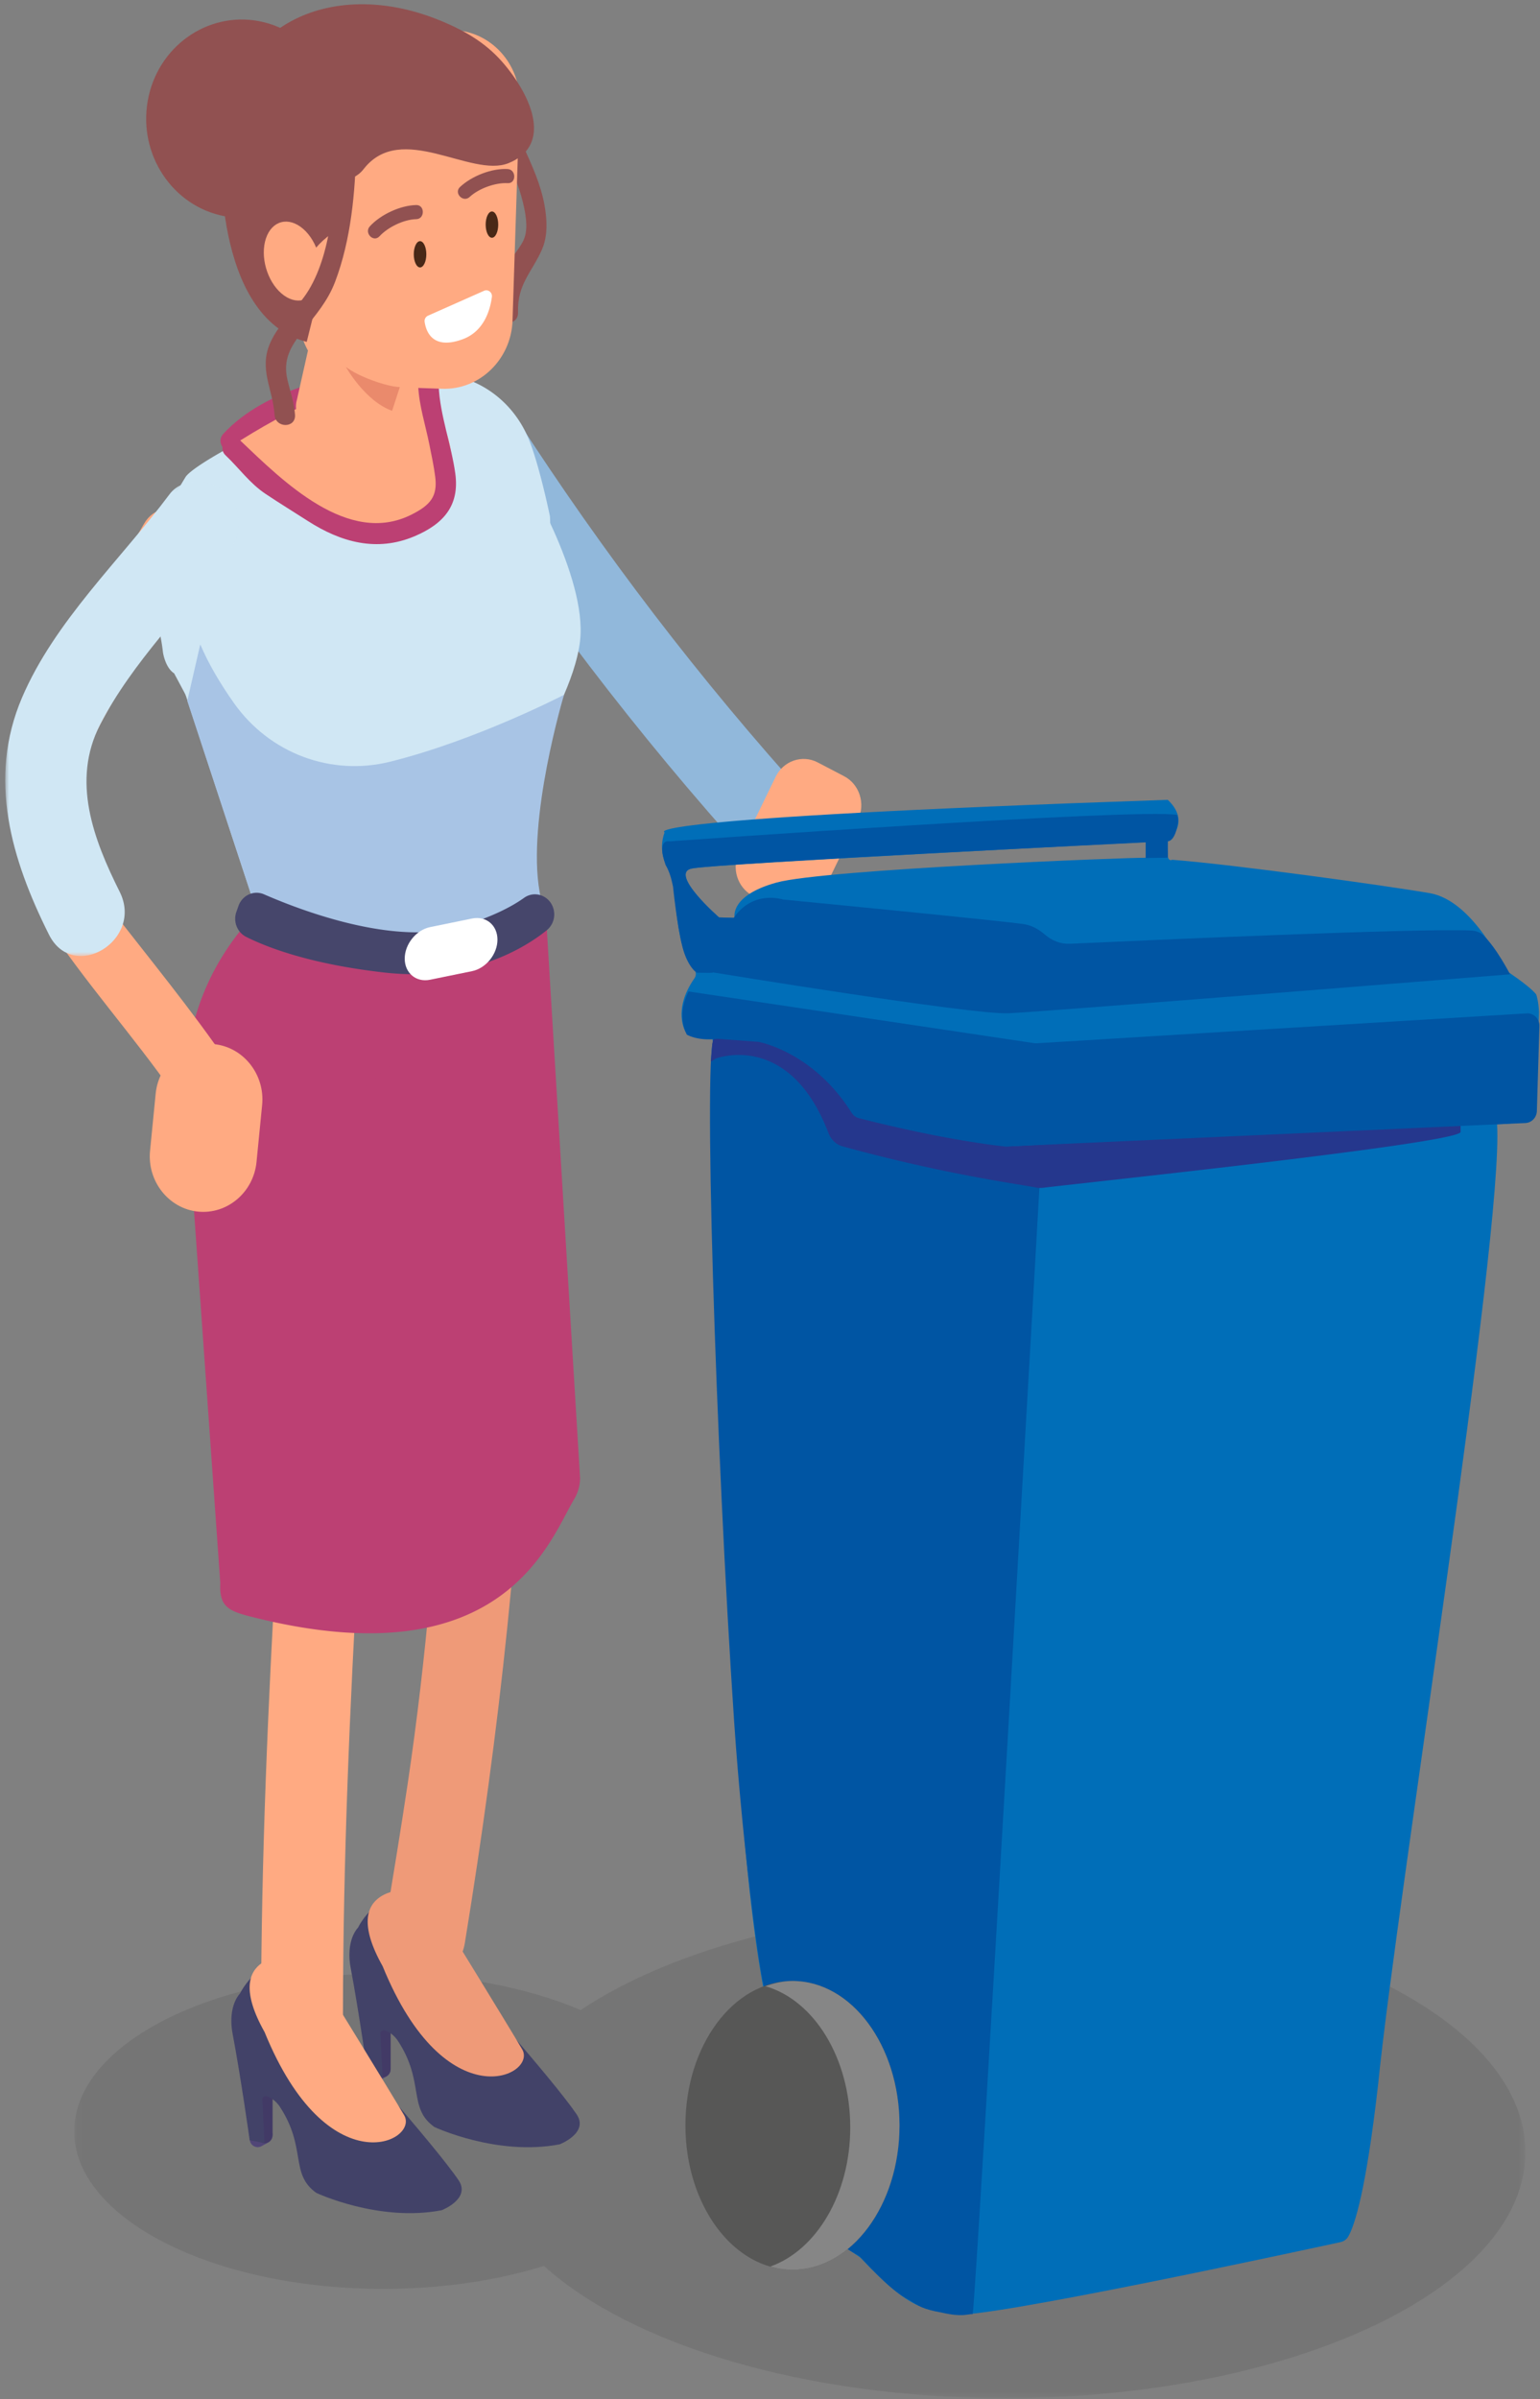 <svg xmlns="http://www.w3.org/2000/svg" xmlns:xlink="http://www.w3.org/1999/xlink" width="201" height="313"><rect width="100%" height="100%" fill="#808080" stroke="none"/><defs><path id="a" d="M.041.153h189.41v64.18H.042z"/><path id="c" d="M0 .162h30.513v61.874H0z"/></defs><g fill="none" fill-rule="evenodd"><g transform="translate(9.646 248.549)"><mask id="b" fill="#fff"><use xlink:href="#a"/></mask><path fill="#1A1A1A" fill-opacity=".1" d="M121.558.153C98.676.153 78.44 5.503 66.14 13.7c-6.988-2.957-15.964-4.736-25.757-4.736-22.28 0-40.342 9.205-40.342 20.559 0 11.354 18.062 20.559 40.342 20.559 7.682 0 14.86-1.095 20.972-2.994 11.336 10.25 34.04 17.246 60.203 17.246 37.497 0 67.894-14.367 67.894-32.09 0-17.724-30.397-32.09-67.894-32.09" mask="url(#b)"/></g><path fill="#91B8DB" d="M58.034 59.98c11.982 18.557 25.086 35.772 39.818 52.062 4.714 5.212 12.26-2.634 7.557-7.835-14.123-15.616-26.66-32.028-38.146-49.82-3.807-5.895-13.068-.356-9.229 5.592"/><path fill="#BC4073" d="M31.046 58.548c5.002-5.395 14.525-7.46 21.461-7.336 1.72.03 1.72-2.74 0-2.77-7.61-.135-17.869 2.234-23.35 8.147-1.192 1.286.695 3.247 1.89 1.959"/><path fill="#514677" d="M49.525 271.418l.894-.484c.509-.275.707-.933.442-1.461a1.03 1.03 0 0 0-1.41-.458l-.894.484c-.51.276-.708.934-.44 1.461.265.528.899.734 1.408.458"/><path fill="#423A66" d="M50.988 269.937v-4.908c0-.595-.47-1.083-1.045-1.083s-1.044.488-1.044 1.083v4.908c0 .596.47 1.082 1.044 1.083.574 0 1.045-.487 1.045-1.083"/><path fill="#424268" d="M45.775 256.793c1.057 5.567 2.223 13.84 2.223 13.84l1.945.387-.307-5.788c.234-.862 1.66.075 2.265.988 3.578 5.408 1.29 8.801 4.796 11.289 0 0 8.153 3.838 16.355 2.26 0 0 3.861-1.488 2.198-3.93-3.273-4.804-15.35-18.164-17.71-21.307l-.642-.21-4.323-7.189c-1.631-.487-4.676 2.029-5.834 4.344-.966 1.08-1.404 3.005-.966 5.316"/><path fill="#EF9A78" d="M53.69 246.517l3.631 3.118s9.112 14.79 10.835 17.745c2 3.43-9.978 9.343-18.213-10.848-6.004-10.66 3.746-10.015 3.746-10.015"/><path fill="#EF9A78" d="M58.394 130.863c.481 33.933-.26 68.77-5.175 101.805-.888 5.973-1.88 11.928-2.854 17.886-1.14 6.973 9.158 9.971 10.306 2.945 4.494-27.494 7.543-54.882 8.264-82.791.342-13.279.335-26.563.147-39.845-.1-7.122-10.789-7.144-10.688 0"/><path fill="#FFAA82" d="M39.798 142.33c-2.212 40.09-5.69 80.216-5.724 120.398-.006 7.129 10.682 7.14 10.688 0 .034-40.182 3.512-80.308 5.724-120.398.392-7.124-10.297-7.1-10.688 0"/><path fill="#BC4073" d="M24.169 146.891c1.442 20.716 14.225 22.806 27.126 15.084 12.902-7.721 20.077-25.294 20.077-40.735 0 0-7.175-22.906-20.077-15.185-12.901 7.721-28.8 16.782-27.126 40.836"/><path fill="#D0E7F4" d="M68.143 61.296s8.543 13.918 7.567 22.313c-.62 5.343-4.338 11.35-4.881 13.06-4.445 13.998-1.99 18.236-2.47 22.11 0 0-2.962 13.313-34.665.73L20.381 78.956l47.762-17.66z"/><path fill="#D0E7F4" d="M22.726 87.849c-1.166-.742-1.454-2.724-1.454-2.724-.807-7.228-4.641-10.513 2.946-22.888 1.22-1.988 17.816-10.905 30.29-13.242 6.046-1.133 12.024 2.356 14.463 8.201 1.427 3.419 2.81 10.179 2.81 10.182.593 13.275-5.08-4.156-5.98 3.175.03-.177.074-.358.098-.533 0 0-1.546 12.382-2.718 21.969-.725 5.981-1.24 10.307-1.288 10.914a1.117 1.117 0 0 0-.004.075l-21.634 17.68-11.385-21.31-6.144-11.5z"/><path fill="#FFAA82" d="M53.73 48.807s10.815 11.576 1.436 19.781c-9.38 8.205-25.352-10.133-25.352-10.133 8.386-5.442 16.446-9.136 23.915-9.648"/><path fill="#BC4073" d="M71.372 121.24l4.339 71.599a5.4 5.4 0 0 1-.78 2.771c-3.19 5.315-9.075 23.369-41.237 15.55-3.707-.9-5.11-1.29-4.944-4.638l-4.307-60.993 19.16-.26 27.77-24.03z"/><path fill="#FFAA82" d="M51.237 52.771l4.285-20.256-13.22 3.843-3.544 15.78c-1.415 4.712 9.104 10.96 12.48.633"/><path fill="#514677" d="M34.118 280.018l.894-.484c.509-.276.707-.933.442-1.461a1.03 1.03 0 0 0-1.41-.458l-.893.484c-.51.276-.709.934-.442 1.461.266.528.9.734 1.409.458"/><path fill="#423A66" d="M35.58 278.537v-4.908c0-.596-.47-1.083-1.044-1.083-.574 0-1.044.487-1.044 1.083v4.908c0 .595.47 1.082 1.044 1.082.575 0 1.044-.487 1.044-1.082"/><path fill="#424268" d="M30.368 265.392c1.057 5.568 2.222 13.841 2.222 13.841l1.946.386-.307-5.787c.234-.862 1.66.075 2.264.988 3.578 5.407 1.291 8.801 4.797 11.288 0 0 8.153 3.839 16.355 2.26 0 0 3.861-1.487 2.198-3.929-3.274-4.804-15.35-18.164-17.71-21.307l-.642-.21-4.323-7.19c-1.631-.487-4.676 2.03-5.835 4.345-.965 1.08-1.403 3.005-.965 5.315"/><path fill="#FFAA82" d="M38.282 255.117l3.632 3.118s9.112 14.79 10.835 17.744c2 3.431-9.978 9.344-18.213-10.847-6.004-10.66 3.746-10.015 3.746-10.015"/><path fill="#A8C4E5" d="M26.139 84.075c1.058 2.497 2.567 5.064 4.38 7.633 4.66 6.61 12.702 9.582 20.383 7.676 11.279-2.8 22.712-8.732 22.712-8.732s-4.884 16.255-3.18 25.727c.79 4.392.222 3.581.222 3.581-.24 4.197-6.918 3.045-6.918 3.045-14.277 4.599-30.044-3.497-30.044-3.497l-9.25-28.061 1.695-7.372z"/><path fill="#46466B" d="M72.296 118.828a2.66 2.66 0 0 1-.93 2.537c-2.687 2.17-9.876 6.792-21.173 5.523-9.67-1.086-15.33-3.285-18.056-4.65-1.174-.59-1.735-1.994-1.286-3.264l.275-.777c.495-1.398 2.011-2.091 3.336-1.514 5.112 2.23 17.285 6.81 25.83 4.155 3.942-1.225 6.474-2.525 8.103-3.692 1.503-1.078 3.57-.182 3.901 1.682"/><path fill="#FFF" d="M56.135 127.826l5.482-1.121c1.82-.373 3.31-2.223 3.31-4.11 0-1.888-1.49-3.129-3.31-2.756l-5.482 1.122c-1.821.373-3.311 2.223-3.311 4.11 0 1.888 1.49 3.128 3.311 2.755"/><path fill="#BC4073" d="M54.587 50.4c.114 2.503.943 5.064 1.435 7.504.287 1.424.595 2.855.782 4.298.334 2.587-.668 3.714-3.091 4.936-8.277 4.17-16.787-4.374-22.374-9.683-1.266-1.203-3.16.751-1.89 1.958 1.78 1.692 3.148 3.642 5.197 5.014 1.822 1.22 3.699 2.363 5.541 3.55 4.323 2.781 9.016 4.073 13.93 1.983 3.802-1.616 5.88-4.022 5.306-8.19-.519-3.76-1.991-7.587-2.164-11.37-.08-1.774-2.753-1.785-2.672 0"/><path fill="#915151" d="M63.22 12.468c.795 5.037 3.886 9.094 5.044 13.983.314 1.326.65 3.057.243 4.418-.4 1.34-1.775 2.619-2.398 3.881-.93 1.888-1.228 3.928-1.168 6.026.051 1.777 2.724 1.785 2.672 0-.108-3.719 1.784-5.195 3.116-8.2.796-1.797.68-3.954.333-5.85-.969-5.29-4.422-9.647-5.266-14.994-.278-1.755-2.852-1.01-2.577.736m-43.811.065C17.835 19.49 22 26.451 28.71 28.081c6.712 1.63 13.427-2.687 15-9.645C45.282 11.48 41.116 4.52 34.406 2.89c-6.711-1.63-13.426 2.688-15 9.644"/><path fill="#FFAA82" d="M47.607 50.373l10.102.35c4.89.169 9.023-3.84 9.186-8.908l.915-28.36c.163-5.068-3.704-9.353-8.593-9.523l-10.102-.35c-4.889-.168-9.023 3.84-9.186 8.907l-.914 28.361c-.163 5.069 3.703 9.353 8.592 9.523"/><path fill="#915151" d="M47.472 22.046c4.907-6.282 13.988 1.205 18.888-.754 5.317-2.126 3.511-7.79-.097-12.362-1.936-2.455-4.396-4.525-9.31-6.45-13.76-5.39-27.563.643-28.082 16.773 0 0-1.255 22.096 11.162 25.355l.804-3.232s-4.474-6.59 3.134-11.355c1.776-1.113.331-1.873.169-4.554-.164-2.713 1.68-1.308 3.332-3.421"/><path fill="#FFAA82" d="M36.73 38.281c1.895 1.634 4.063 1.07 4.843-1.26.78-2.329-.124-5.54-2.02-7.174-1.894-1.633-4.063-1.07-4.843 1.26-.78 2.329.124 5.541 2.02 7.174"/><path fill="#FFF" d="M63.176 37.941l-7.31 3.245a.76.76 0 0 0-.443.795c.17 1.204.993 3.75 4.982 2.273 2.796-1.035 3.58-3.85 3.797-5.517.076-.587-.5-1.03-1.026-.796"/><path fill="#492817" d="M54.005 33.177c0 .947.367 1.714.82 1.714.452 0 .819-.767.819-1.714 0-.946-.367-1.713-.82-1.713-.452 0-.819.767-.819 1.713m9.385-3.87c0 .946.366 1.713.818 1.713.453 0 .82-.767.82-1.713 0-.947-.367-1.714-.82-1.714-.452 0-.819.767-.819 1.714"/><path fill="#915151" d="M54.328 28.594c-1.608.034-3.687 1.031-4.796 2.234-.792.859-2.048-.446-1.257-1.303 1.43-1.553 3.983-2.73 6.053-2.773 1.145-.024 1.144 1.819 0 1.842m11.936-4.696c-1.6-.093-3.77.686-4.965 1.799-.848.79-2.11-.509-1.257-1.303 1.538-1.434 4.148-2.46 6.222-2.339 1.137.066 1.144 1.91 0 1.843m-22.458-4.679c-.081 5.872-.417 13.449-3.486 18.584-1.47 2.458-3.868 4.25-5.044 6.916-1.517 3.443.318 5.944.557 9.4.123 1.768 2.795 1.782 2.672 0-.11-1.597-.6-2.933-.97-4.48-.657-2.749.41-4.474 2.062-6.536 1.642-2.052 3.192-3.839 4.147-6.354 2.06-5.43 2.654-11.734 2.734-17.53.024-1.783-2.648-1.784-2.672 0"/><path fill="#FFAA82" d="M18.777 68.368l-6.802 11.801C9.383 84.667 6.37 89.15 4.48 94.03c-3.699 9.555-2.461 20.875 3.438 29.2 5.442 7.678 11.68 14.585 16.822 22.526 2.86 4.417 9.808.262 6.922-4.194-4.726-7.297-10.115-13.935-15.449-20.741-6.054-7.726-7.838-17.641-2.983-26.603 3.967-7.323 8.313-14.446 12.468-21.656 2.652-4.602-4.275-8.786-6.921-4.194"/><g transform="translate(.681 62.696)"><mask id="d" fill="#fff"><use xlink:href="#c"/></mask><path fill="#D0E7F4" d="M21.46 1.775c-6.385 8.54-15 16.558-19.272 26.56C-2.334 38.921.8 49.438 5.714 59.253c3.17 6.33 12.397.734 9.229-5.592-3.434-6.858-6.327-14.485-2.56-21.81 4.221-8.208 11.173-14.936 16.633-22.242 1.782-2.382 2.199-5.505 0-7.834-1.822-1.931-5.791-2.36-7.557 0" mask="url(#d)"/></g><path fill="#FFAA82" d="M25.823 158.076c3.82.404 7.266-2.505 7.657-6.466l.734-7.439c.391-3.961-2.416-7.534-6.238-7.939-3.82-.404-7.267 2.505-7.658 6.466l-.733 7.44c-.391 3.96 2.416 7.533 6.238 7.938"/><path fill="#EA8A6C" d="M52.186 50.499c-1.64-.025-5.526-1.4-7.044-2.636 0 0 2.48 4.466 6.035 5.735l1.01-3.099z"/><path fill="#FFAA82" d="M101.72 118.683l-3.462-1.807c-2.002-1.046-2.816-3.6-1.807-5.676l4.79-9.858c1.01-2.077 3.473-2.92 5.475-1.874l3.46 1.807c2.003 1.046 2.817 3.6 1.808 5.676l-4.79 9.858c-1.008 2.076-3.472 2.92-5.475 1.874"/><path fill="#006EB8" d="M93.852 119.697l2.037.066s-.764-2.903 5.473-4.619c6.238-1.715 46.212-3.3 48.313-3.233v-2.046s-56.141 2.838-59.324 3.432c-3.183.594 3.5 6.4 3.5 6.4m-6.676-6.513c-1.438-2.236-.43-4.584-.43-4.584s-5.393-1.825 65.67-4.247c3.128 2.943.037 5.365.037 5.365s-.468 2.907.552 2.457c7.83.594 27.88 3.365 33.608 4.355 5.73.99 9.728 9.956 9.728 9.956s3.199 2.049 4.149 3.24c.12.258.346 1.204.38 2.386-.12 4.62-.922 13.861-.922 13.861s-.408.559-4.55.71c.89 14.385-13.224 102.026-15.516 125.186-1.583 13.954-3.068 18.448-3.884 19.893-.235.417-.594.67-1.05.77-4.571.994-46.784 10.128-50.396 9.426-3.685-.717-5.533-.25-12.18-7.334-.405-.431-7.386-4.63-7.011-5.088 5.892-7.21 3.628-20.19-5.346-28.207-6.875-33.387-5.47-126.31-7.195-126.05-1.726.261-3.343-.67-3.343-.67s-1.748-2.819 1.175-6.99c.261-.372.211-.897-.092-1.231-2.772-3.059-2.036-11.11-3.384-13.204"/><path fill="#0055A3" d="M135.98 149.463s-8.68 152.465-9.035 152.457c-.702-.015-1.319.417-3.96-.18-2.66-.484-3.052-.885-4.296-1.639-2.242-1.153-4.384-3.516-6.542-5.757-3.99-2.273-.176-.355-.83-2.237l-10.522-30.286c-.602-1.733-.76-.843-.896-2.68-.239 2.526-2.889-16.883-4.074-34.444-2.423-35.89-4.108-89.368-2.564-89.278 2.543.284 8.177-1.35 14.906 5.728 2.74 2.882 6.199 5.218 10.035 5.968l9.717 1.897c2.589.507 4.07.617 5.56.555l2.5-.104"/><path fill="#25378D" d="M93.108 135.582l-.138.643-.187 2.296.655-.415s9.575-3.685 14.702 9.742c.312.817.988 1.485 1.808 1.71 13.633 3.747 23.346 4.973 25.358 5.395.276.058.69.034.97 0 4.85-.598 53.724-5.741 54.359-7.247l-.01-1.324-59.065 3.188a2.34 2.34 0 0 1-.59-.036c-1.978-.381-13.966-2.688-18.146-3.528-.736-.148-1.358-.58-1.72-1.261-2.013-3.798-11.072-11.405-17.996-9.163"/><path fill="#0055A3" d="M199.266 132.216l-63.946 3.9a1.55 1.55 0 0 1-.315-.013l-45.134-6.748s-.616 1.101-.766 2.446a5.543 5.543 0 0 0 .539 3.192c1.755.907 3.985.54 3.985.54l5.251.389c.064.004.093.005.155.018.694.139 7.338 1.648 12.117 9.245.211.336.555.6.931.696 11.165 2.856 18.284 3.619 19.088 3.699.072.007.113.005.186.002l67.737-3.059c.819-.037 1.472-.723 1.497-1.572l.332-11.064c.03-.953-.737-1.727-1.657-1.671"/><path fill="#575756" d="M89.46 277.296c0 10.404 6.255 18.838 13.971 18.838s13.971-8.434 13.971-18.838c0-10.404-6.255-18.838-13.971-18.838s-13.971 8.434-13.971 18.838"/><path fill="#868686" d="M110.974 277.562c0-9.064-4.75-16.62-11.075-18.421 1.135-.402 2.304-.683 3.533-.683 7.715 0 13.971 8.434 13.971 18.838 0 10.404-6.256 18.838-13.971 18.838-.995 0-1.962-.15-2.897-.417 5.995-2.119 10.44-9.407 10.44-18.155"/><path fill="#0055A3" d="M87.406 109.77s61.175-4.366 66.268-3.443c.067.388.115.517.101.827-.372 2.737-1.36 2.602-1.36 2.602l.024 2.148-2.908.044v-2.045s-56.137 2.721-59.324 3.43c-2.843.707 3.645 6.364 3.645 6.364l1.915.053c2.545-3.695 6.407-2.391 6.407-2.391s29.28 2.837 31.571 3.233c1.063.184 1.96.764 2.618 1.334.937.811 2.08 1.264 3.3 1.207 9.217-.423 45.945-2.071 52.381-1.725.56.03 1.111.211 1.528.598 1.706 1.58 3.523 5.113 3.523 5.113s-60.74 4.887-65.514 5.086c-4.774.198-38.573-5.345-38.573-5.345s.47.123-1.926.048c-.204.118-1.384-.92-2.001-3.33-.727-2.835-1.24-7.917-1.24-7.917-.198-.912-.414-1.863-.971-2.813-1.243-3.544.536-3.077.536-3.077"/></g></svg>